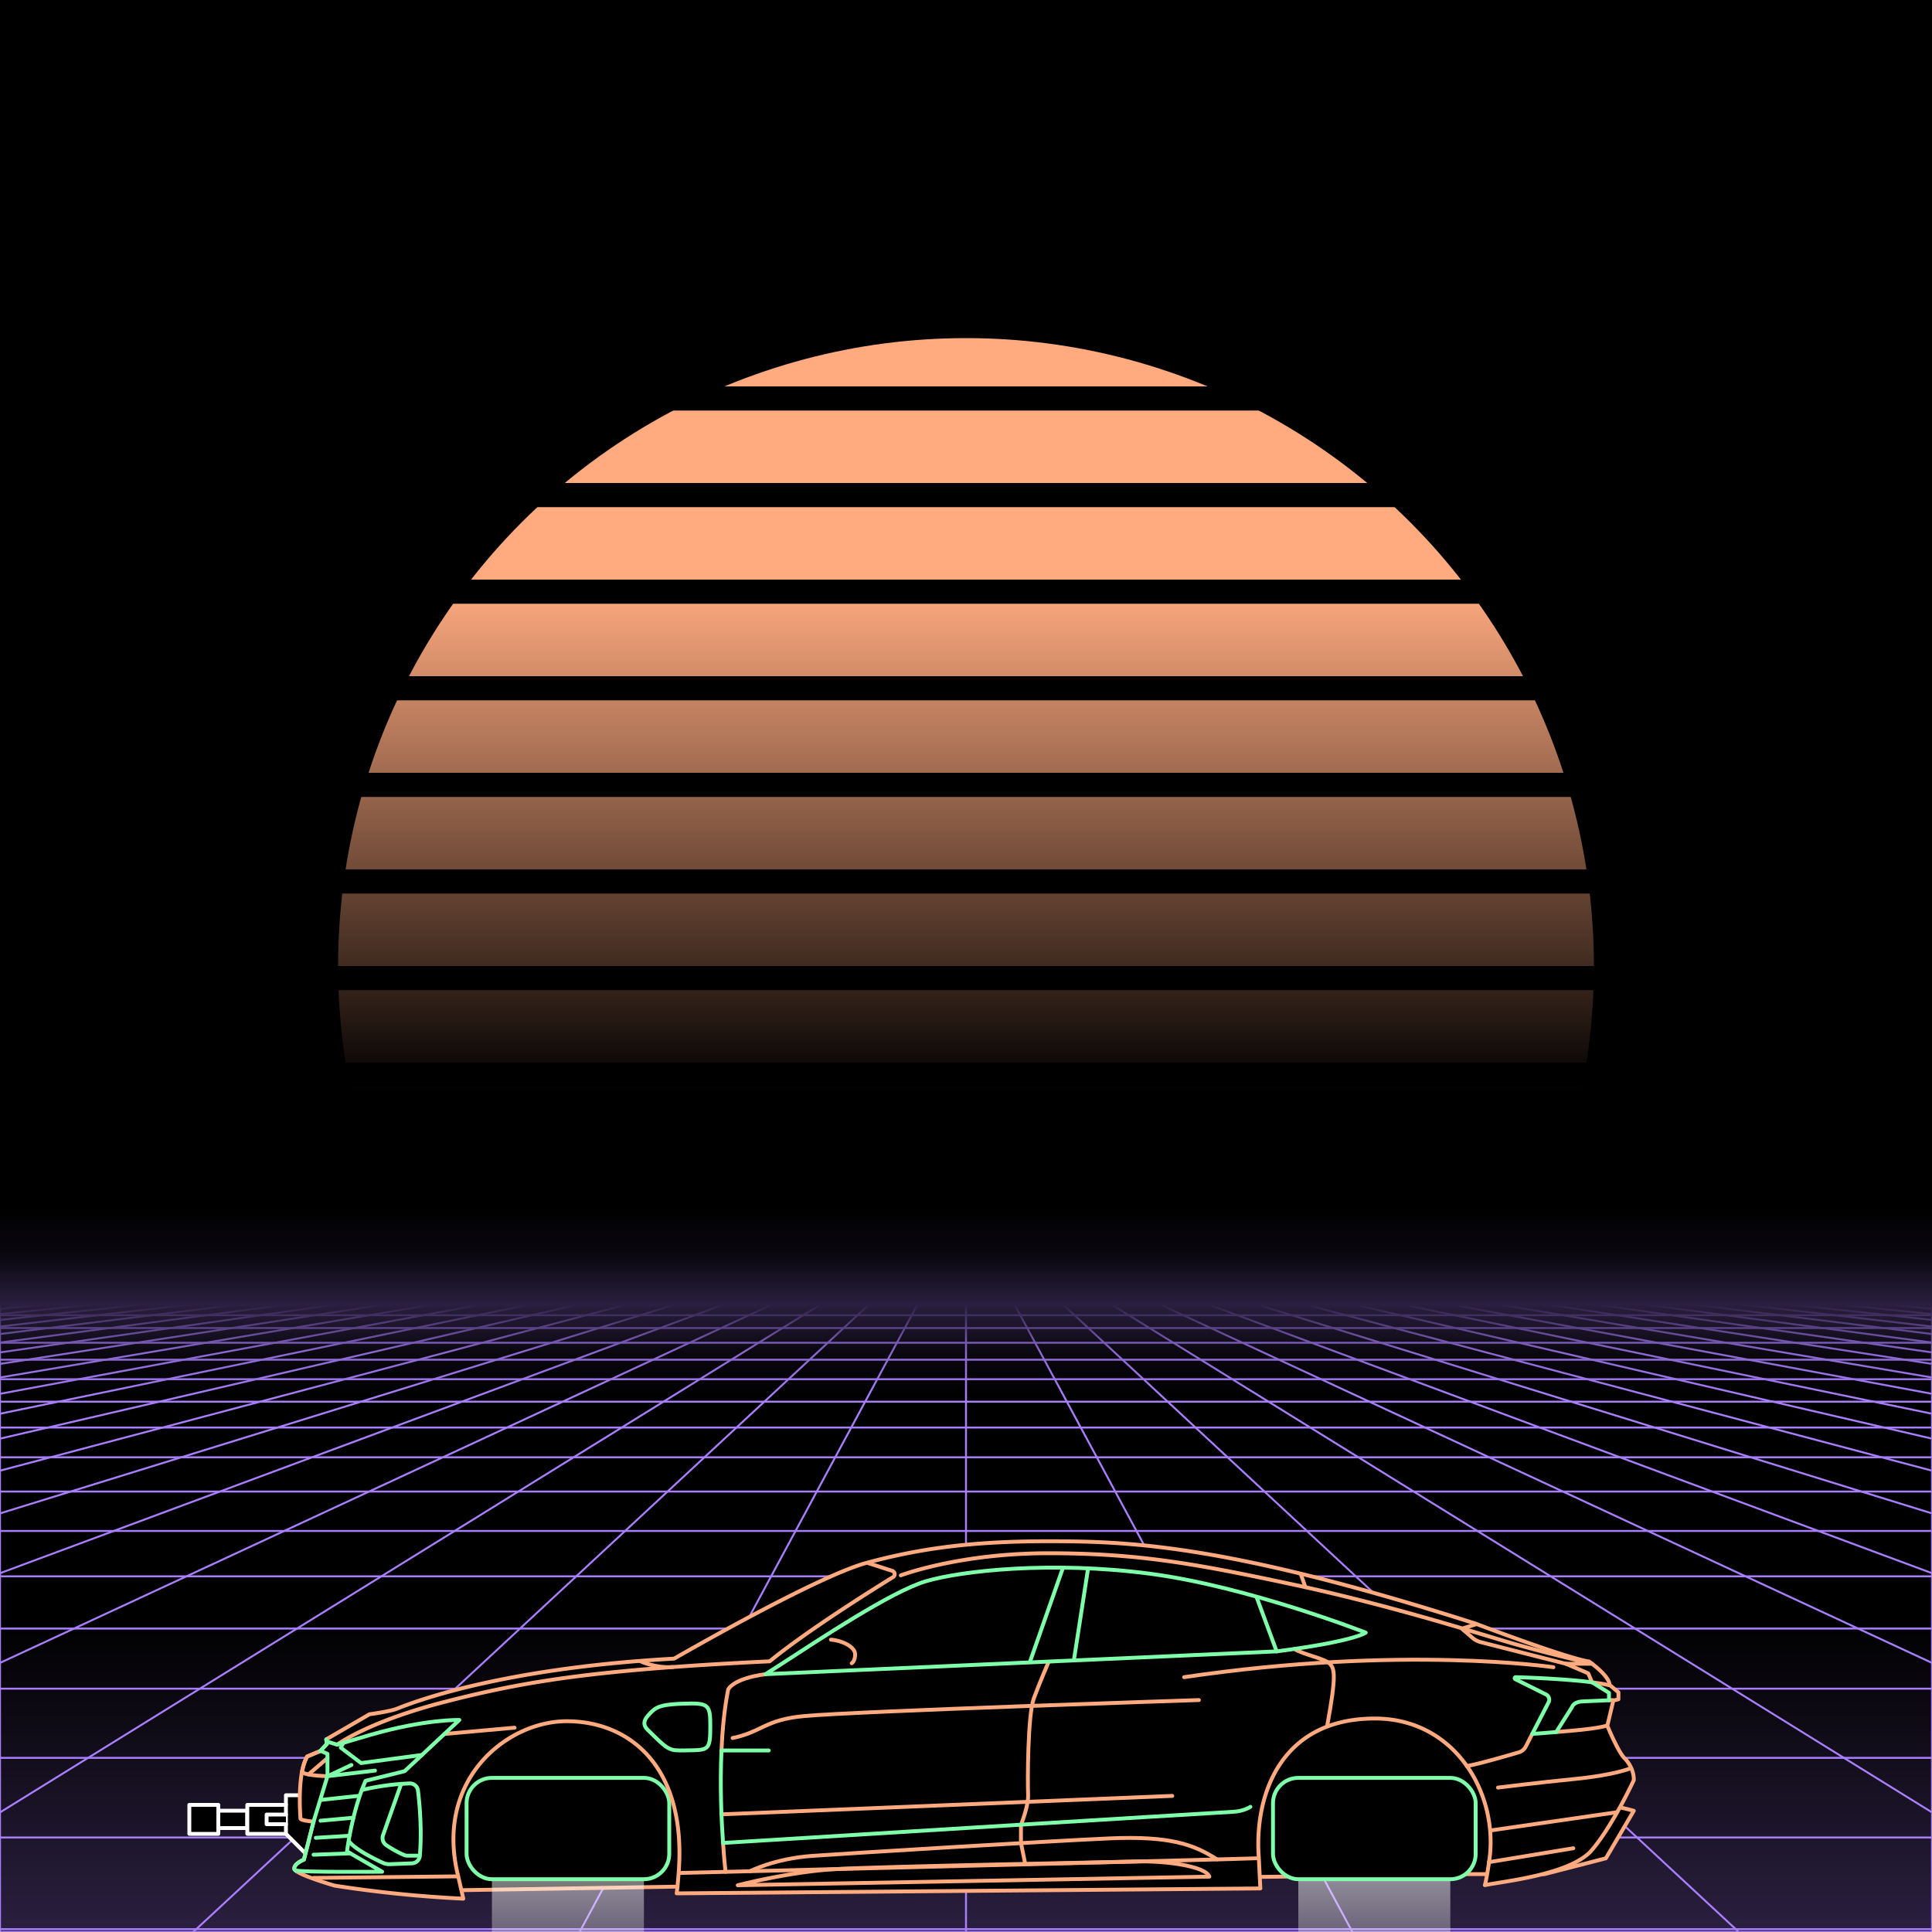 <svg xmlns="http://www.w3.org/2000/svg" viewBox="0 0 2000 2000" width="350" height="350">
    <defs>
        <linearGradient id="moon-grad" x1="0" x2="0" y1="0" y2="1">
            <stop offset="20%" stop-color="#ffaa7f" stop-opacity="1"/>
            <stop offset="60%" stop-color="#ffaa7f" stop-opacity="0"/>
        </linearGradient>

        <linearGradient id="star-grad" x1="0" y1="0" x2="1" y2="0">
            <stop offset="0%" stop-color="#ffffff" stop-opacity="0"/>
            <stop offset="80%" stop-color="#ffffff" stop-opacity=".5"/>
            <stop offset="100%" stop-color="#ffffff" stop-opacity="1"/>
        </linearGradient>

        <linearGradient id="bg-grad" x1="0" x2="0" y1="0" y2="1">
            <stop offset="25%" stop-color="#2a1f3f" stop-opacity="1"/>
            <stop offset="100%" stop-color="#000000" stop-opacity="1"/>
        </linearGradient>

        <linearGradient id="fog-grad" x1="0" x2="0" y1="0" y2="1">
            <stop offset="0%" stop-color="#2a1f3f" stop-opacity="0"/>
            <stop offset="25%" stop-color="#2a1f3f" stop-opacity=".25"/>
            <stop offset="50%" stop-color="#2a1f3f" stop-opacity="1"/>
            <stop offset="75%" stop-color="#2a1f3f" stop-opacity=".25"/>
            <stop offset="100%" stop-color="#2a1f3f" stop-opacity="0"/>
        </linearGradient>

        <linearGradient id="undergrid-grad" x1="0" x2="0" y1="0" y2="1">
            <stop offset="50%" stop-color="#000000" stop-opacity="1"/>
            <stop offset="100%" stop-color="#2a1f3f" stop-opacity="1"/>
        </linearGradient>

        <linearGradient id="flame-grad" x1="0" x2="1" y1="0" y2="0">
            <stop offset="0%" stop-color="#ffffff" stop-opacity="1"/>
            <stop offset="100%" stop-color="#0000ff" stop-opacity="0"/>
        </linearGradient>

        <linearGradient id="thrust-grad" x1="0" x2="0" y1="0" y2="1">
            <stop offset="0%" stop-color="#ffffff" stop-opacity="1"/>
            <stop offset="25%" stop-color="#ffffff" stop-opacity=".5"/>
            <stop offset="100%" stop-color="#ffffff" stop-opacity="0"/>
        </linearGradient>


        <style>
            #vmount                         {fill:url(#bg-grad); stroke:#aa7fff; stroke-width:2px;}
            #sky, #moonstripes              {fill:#000000}
            .background                     {fill:url(#bg-grad); stroke:#aa7fff; stroke-width:2px;}
            #mooncircle                     {fill:url(#moon-grad);}
            #grid                           {stroke-width:2px; fill:none; stroke:#aa7fff;}
            #star                           {stroke-width:10px; fill:none; stroke:url(#star-grad); stroke-linecap:round;}
            #undergrid                      {fill:url(#undergrid-grad);}
            #fog                            {fill:url(#fog-grad);}
            #pink,#aqua                     {fill:none;  stroke-linecap:round; stroke-linejoin:round; stroke-width:4px;}
            #gleam                          {fill:none;  stroke-linecap:round; stroke-linejoin:round; stroke-width:25px; stroke:white;}
            #pink,#outline,#under           {stroke:#ffaa7f;}
            #aqua, #gun, #frontgun          {stroke:#7fffaa;}                    
            #outline,#under,#gun,#frontgun  {fill:#000000; stroke-linecap:round; stroke-linejoin:round; stroke-width:4px;}
            .wheel                          {fill:#000000; stroke:#ffffff; stroke-width:4px;}
            #laser                          {stroke-width:15px; stroke:#7fffaa;}
            

            #gun, #frontgun                 {stroke:#ffffff;}

            #flame        				    {fill:url(#flame-grad); stroke:none; }
            #rocket                         {stroke:#ffffff; stroke-width:4px; fill:#000000;}
            .stripe                         {stroke:#7f0000;}
			#housing 					    {stroke:#ffffff;stroke-width:4px; fill:#000000}

            .jet                            {stroke:#7fffaa; stroke-width:4; fill:#000000}
            .thrust                         {fill:url(#thrust-grad);}

        </style>

    </defs>

    <g id="sky"><rect width="2000" height="2000"/></g>

    <g id="moon">
        <circle id="mooncircle" cx="1000" cy="1000" r="650"/>
        <g id="moonstripes">
            <animateTransform attributeName="transform" type="translate" from="0 50" to="0 150" dur="2s" repeatCount="indefinite"/>
            <rect x="0" y="0"     width="2000" height="25"/><rect x="0" y="100"   width="2000" height="25"/><rect x="0" y="200"   width="2000" height="25"/><rect x="0" y="300"   width="2000" height="25"/><rect x="0" y="400"   width="2000" height="25"/><rect x="0" y="500"   width="2000" height="25"/><rect x="0" y="600"   width="2000" height="25"/><rect x="0" y="700"   width="2000" height="25"/><rect x="0" y="800"   width="2000" height="25"/><rect x="0" y="900"   width="2000" height="25"/><rect x="0" y="1000"  width="2000" height="25"/><rect x="0" y="1100"  width="2000" height="25"/><rect x="0" y="1200"  width="2000" height="25"/>
        </g>
    </g>

    

    <g>
        <rect><animate id="fake" begin="4.9;swipe.end" dur=".1s" attributeName="visibility" from="hide" to="hide"/></rect>
        <path id="star" d="M-2425,799.8c616.2-355.8,1278-560.9,1942.8-627"/>
        <animateTransform id="swipe" attributeName="transform" type="rotate" from="0 0 5000" to="360 0 5000" dur="5s" begin="fake.end"/>
    </g>

    <g id="grid">
        <rect id="undergrid" x="0" y="1350" width="2000" height="650"/>
        <g id="hor">
            <line x1="0" y1="1350" x2="2000" y2="1350"></line><line x1="0" y1="1361.51" x2="2000" y2="1361.51"></line><line x1="0" y1="1374.758" x2="2000" y2="1374.758"></line><line x1="0" y1="1390.006" x2="2000" y2="1390.006"></line><line x1="0" y1="1407.557" x2="2000" y2="1407.557"></line><line x1="0" y1="1427.759" x2="2000" y2="1427.759"></line><line x1="0" y1="1451.01" x2="2000" y2="1451.01"></line><line x1="0" y1="1477.773" x2="2000" y2="1477.773"></line><line x1="0" y1="1508.576" x2="2000" y2="1508.576"></line><line x1="0" y1="1544.031" x2="2000" y2="1544.031"></line><line x1="0" y1="1584.84" x2="2000" y2="1584.84"></line><line x1="0" y1="1631.811" x2="2000" y2="1631.811"></line><line x1="0" y1="1685.874" x2="2000" y2="1685.874"></line><line x1="0" y1="1748.102" x2="2000" y2="1748.102"></line><line x1="0" y1="1819.725" x2="2000" y2="1819.725"></line><line x1="0" y1="1902.163" x2="2000" y2="1902.163"></line><line x1="0" y1="1997.05" x2="2000" y2="1997.05"></line>
        </g>
        <g id="ver">
            <line x1="0" y1="1350" x2="-7000.0" y2="2000"><animate attributeName="x1" values="0;50" dur="100ms" repeatCount="indefinite"/><animate attributeName="x2" values="-7000.0;-6600.0" dur="100ms" repeatCount="indefinite"/></line><line x1="50" y1="1350" x2="-6600.0" y2="2000"><animate attributeName="x1" values="50;100" dur="100ms" repeatCount="indefinite"/><animate attributeName="x2" values="-6600.0;-6200.0" dur="100ms" repeatCount="indefinite"/></line><line x1="100" y1="1350" x2="-6200.0" y2="2000"><animate attributeName="x1" values="100;150" dur="100ms" repeatCount="indefinite"/><animate attributeName="x2" values="-6200.0;-5800.0" dur="100ms" repeatCount="indefinite"/></line><line x1="150" y1="1350" x2="-5800.0" y2="2000"><animate attributeName="x1" values="150;200" dur="100ms" repeatCount="indefinite"/><animate attributeName="x2" values="-5800.0;-5400.0" dur="100ms" repeatCount="indefinite"/></line><line x1="200" y1="1350" x2="-5400.0" y2="2000"><animate attributeName="x1" values="200;250" dur="100ms" repeatCount="indefinite"/><animate attributeName="x2" values="-5400.0;-5000.0" dur="100ms" repeatCount="indefinite"/></line><line x1="250" y1="1350" x2="-5000.0" y2="2000"><animate attributeName="x1" values="250;300" dur="100ms" repeatCount="indefinite"/><animate attributeName="x2" values="-5000.0;-4600.0" dur="100ms" repeatCount="indefinite"/></line><line x1="300" y1="1350" x2="-4600.0" y2="2000"><animate attributeName="x1" values="300;350" dur="100ms" repeatCount="indefinite"/><animate attributeName="x2" values="-4600.0;-4200.0" dur="100ms" repeatCount="indefinite"/></line><line x1="350" y1="1350" x2="-4200.0" y2="2000"><animate attributeName="x1" values="350;400" dur="100ms" repeatCount="indefinite"/><animate attributeName="x2" values="-4200.0;-3800.0" dur="100ms" repeatCount="indefinite"/></line><line x1="400" y1="1350" x2="-3800.0" y2="2000"><animate attributeName="x1" values="400;450" dur="100ms" repeatCount="indefinite"/><animate attributeName="x2" values="-3800.0;-3400.0" dur="100ms" repeatCount="indefinite"/></line><line x1="450" y1="1350" x2="-3400.0" y2="2000"><animate attributeName="x1" values="450;500" dur="100ms" repeatCount="indefinite"/><animate attributeName="x2" values="-3400.0;-3000.0" dur="100ms" repeatCount="indefinite"/></line><line x1="500" y1="1350" x2="-3000.0" y2="2000"><animate attributeName="x1" values="500;550" dur="100ms" repeatCount="indefinite"/><animate attributeName="x2" values="-3000.0;-2600.0" dur="100ms" repeatCount="indefinite"/></line><line x1="550" y1="1350" x2="-2600.0" y2="2000"><animate attributeName="x1" values="550;600" dur="100ms" repeatCount="indefinite"/><animate attributeName="x2" values="-2600.0;-2200.0" dur="100ms" repeatCount="indefinite"/></line><line x1="600" y1="1350" x2="-2200.0" y2="2000"><animate attributeName="x1" values="600;650" dur="100ms" repeatCount="indefinite"/><animate attributeName="x2" values="-2200.0;-1800.0" dur="100ms" repeatCount="indefinite"/></line><line x1="650" y1="1350" x2="-1800.0" y2="2000"><animate attributeName="x1" values="650;700" dur="100ms" repeatCount="indefinite"/><animate attributeName="x2" values="-1800.0;-1400.0" dur="100ms" repeatCount="indefinite"/></line><line x1="700" y1="1350" x2="-1400.0" y2="2000"><animate attributeName="x1" values="700;750" dur="100ms" repeatCount="indefinite"/><animate attributeName="x2" values="-1400.0;-1000.0" dur="100ms" repeatCount="indefinite"/></line><line x1="750" y1="1350" x2="-1000.0" y2="2000"><animate attributeName="x1" values="750;800" dur="100ms" repeatCount="indefinite"/><animate attributeName="x2" values="-1000.0;-600.0" dur="100ms" repeatCount="indefinite"/></line><line x1="800" y1="1350" x2="-600.0" y2="2000"><animate attributeName="x1" values="800;850" dur="100ms" repeatCount="indefinite"/><animate attributeName="x2" values="-600.0;-200.0" dur="100ms" repeatCount="indefinite"/></line><line x1="850" y1="1350" x2="-200.0" y2="2000"><animate attributeName="x1" values="850;900" dur="100ms" repeatCount="indefinite"/><animate attributeName="x2" values="-200.0;200.0" dur="100ms" repeatCount="indefinite"/></line><line x1="900" y1="1350" x2="200.0" y2="2000"><animate attributeName="x1" values="900;950" dur="100ms" repeatCount="indefinite"/><animate attributeName="x2" values="200.0;600.0" dur="100ms" repeatCount="indefinite"/></line><line x1="950" y1="1350" x2="600.0" y2="2000"><animate attributeName="x1" values="950;1000" dur="100ms" repeatCount="indefinite"/><animate attributeName="x2" values="600.0;1000.0" dur="100ms" repeatCount="indefinite"/></line><line x1="1000" y1="1350" x2="1000.0" y2="2000"><animate attributeName="x1" values="1000;1050" dur="100ms" repeatCount="indefinite"/><animate attributeName="x2" values="1000.0;1400.0" dur="100ms" repeatCount="indefinite"/></line><line x1="1050" y1="1350" x2="1400.0" y2="2000"><animate attributeName="x1" values="1050;1100" dur="100ms" repeatCount="indefinite"/><animate attributeName="x2" values="1400.0;1800.0" dur="100ms" repeatCount="indefinite"/></line><line x1="1100" y1="1350" x2="1800.0" y2="2000"><animate attributeName="x1" values="1100;1150" dur="100ms" repeatCount="indefinite"/><animate attributeName="x2" values="1800.0;2200.0" dur="100ms" repeatCount="indefinite"/></line><line x1="1150" y1="1350" x2="2200.0" y2="2000"><animate attributeName="x1" values="1150;1200" dur="100ms" repeatCount="indefinite"/><animate attributeName="x2" values="2200.0;2600.0" dur="100ms" repeatCount="indefinite"/></line><line x1="1200" y1="1350" x2="2600.0" y2="2000"><animate attributeName="x1" values="1200;1250" dur="100ms" repeatCount="indefinite"/><animate attributeName="x2" values="2600.0;3000.0" dur="100ms" repeatCount="indefinite"/></line><line x1="1250" y1="1350" x2="3000.0" y2="2000"><animate attributeName="x1" values="1250;1300" dur="100ms" repeatCount="indefinite"/><animate attributeName="x2" values="3000.0;3400.0" dur="100ms" repeatCount="indefinite"/></line><line x1="1300" y1="1350" x2="3400.0" y2="2000"><animate attributeName="x1" values="1300;1350" dur="100ms" repeatCount="indefinite"/><animate attributeName="x2" values="3400.0;3800.0" dur="100ms" repeatCount="indefinite"/></line><line x1="1350" y1="1350" x2="3800.0" y2="2000"><animate attributeName="x1" values="1350;1400" dur="100ms" repeatCount="indefinite"/><animate attributeName="x2" values="3800.0;4200.0" dur="100ms" repeatCount="indefinite"/></line><line x1="1400" y1="1350" x2="4200.0" y2="2000"><animate attributeName="x1" values="1400;1450" dur="100ms" repeatCount="indefinite"/><animate attributeName="x2" values="4200.0;4600.0" dur="100ms" repeatCount="indefinite"/></line><line x1="1450" y1="1350" x2="4600.0" y2="2000"><animate attributeName="x1" values="1450;1500" dur="100ms" repeatCount="indefinite"/><animate attributeName="x2" values="4600.0;5000.0" dur="100ms" repeatCount="indefinite"/></line><line x1="1500" y1="1350" x2="5000.0" y2="2000"><animate attributeName="x1" values="1500;1550" dur="100ms" repeatCount="indefinite"/><animate attributeName="x2" values="5000.0;5400.0" dur="100ms" repeatCount="indefinite"/></line><line x1="1550" y1="1350" x2="5400.0" y2="2000"><animate attributeName="x1" values="1550;1600" dur="100ms" repeatCount="indefinite"/><animate attributeName="x2" values="5400.0;5800.0" dur="100ms" repeatCount="indefinite"/></line><line x1="1600" y1="1350" x2="5800.0" y2="2000"><animate attributeName="x1" values="1600;1650" dur="100ms" repeatCount="indefinite"/><animate attributeName="x2" values="5800.0;6200.0" dur="100ms" repeatCount="indefinite"/></line><line x1="1650" y1="1350" x2="6200.0" y2="2000"><animate attributeName="x1" values="1650;1700" dur="100ms" repeatCount="indefinite"/><animate attributeName="x2" values="6200.0;6600.0" dur="100ms" repeatCount="indefinite"/></line><line x1="1700" y1="1350" x2="6600.0" y2="2000"><animate attributeName="x1" values="1700;1750" dur="100ms" repeatCount="indefinite"/><animate attributeName="x2" values="6600.0;7000.0" dur="100ms" repeatCount="indefinite"/></line><line x1="1750" y1="1350" x2="7000.0" y2="2000"><animate attributeName="x1" values="1750;1800" dur="100ms" repeatCount="indefinite"/><animate attributeName="x2" values="7000.0;7400.0" dur="100ms" repeatCount="indefinite"/></line><line x1="1800" y1="1350" x2="7400.0" y2="2000"><animate attributeName="x1" values="1800;1850" dur="100ms" repeatCount="indefinite"/><animate attributeName="x2" values="7400.0;7800.0" dur="100ms" repeatCount="indefinite"/></line><line x1="1850" y1="1350" x2="7800.0" y2="2000"><animate attributeName="x1" values="1850;1900" dur="100ms" repeatCount="indefinite"/><animate attributeName="x2" values="7800.0;8200.0" dur="100ms" repeatCount="indefinite"/></line><line x1="1900" y1="1350" x2="8200.0" y2="2000"><animate attributeName="x1" values="1900;1950" dur="100ms" repeatCount="indefinite"/><animate attributeName="x2" values="8200.0;8600.0" dur="100ms" repeatCount="indefinite"/></line><line x1="1950" y1="1350" x2="8600.0" y2="2000"><animate attributeName="x1" values="1950;2000" dur="100ms" repeatCount="indefinite"/><animate attributeName="x2" values="8600.0;9000.0" dur="100ms" repeatCount="indefinite"/></line><line x1="2000" y1="1350" x2="9000.0" y2="2000"><animate attributeName="x1" values="2000;2050" dur="100ms" repeatCount="indefinite"/><animate attributeName="x2" values="9000.0;9400.0" dur="100ms" repeatCount="indefinite"/></line>
        </g>
    </g>

    <rect id="fog" x="0" y="1250" width="2000" height="200"/>
    <g id="car">
        <animateTransform attributeName="transform" type="translate" keyTimes="0;.1;.4;.5;.6;.9;1" values="0,-300;0,-310;0,-390;0,-400;0,-390;0,-310;0,-300" dur="2s" repeatCount="indefinite"/>
        <g id="under-and-gleam">
            
            
            <g id="frontgun" transform="translate(194.0 1856.4)">
                <g id="blast" stroke="#7fffaa" stroke-width="20" visibility="hidden">
                    <animate attributeName="visibility" 
                        keyTimes="0;  .05;  .1;  .15;  .2;  .25;  .3;  .35;  .4;  .45;  .5;   1" 
                        values="hidden; visible; hidden; visible; hidden; visible; hidden; visible; hidden; visible; hidden; hidden;"
                        dur="2s" repeatCount="indefinite"/>
                    <line x1="-1000" y1="27" x2="75" y2="27"/>
                </g>
                <g id="barrel">
                    <animateTransform attributeName="transform" type="translate" 
                        keyTimes="0;  .05;  .1;  .15;  .2;  .25;  .3;  .35;  .4;  .45;  .5;   1" 
                        values="0,0; 25,0; 0,0; 25,0; 0,0; 25,0; 0,0; 25,0; 0,0; 25,0; 0,0; 0,0"
                        dur="2s" repeatCount="indefinite"/>
					<polygon points="32 36 62 36 62 18 32 18 32 12 2 12 2 42 32 42 32 36"/>
					<line x1="32" y1="18" x2="32" y2="36"/>
                </g>
                <g id="body">
					<polygon points="102 12 62 12 62 42 102 42 122 62 202 62 202 2 102 2 102 12"/>
					<line x1="102" y1="12.1" x2="102" y2="42.1"/>
					<polyline points="102 22 82 22 82 32 102 32"/>
                </g>
            </g>
            <path d="M1664.9,1867.9l26.4,6.6-28.9,49.2-63.6,16.4H1503l-214.2,3.1L641.6,1954l-181.4,3-13.4-128.6,112.3-79.9,259.3,25.6,330.2-36.4s244,16.4,245.8,16.4,147.8-24.1,149.1-24.1S1664.9,1867.9,1664.9,1867.9Z" id="under"></path>
            <mask id="gleam-mask"><g><animateTransform attributeName="transform" type="translate" from="0 0" to="2000 0" dur="500ms" begin="fake.end+50ms"/><rect x="-150" y="0" width="250" height="2000" fill="white"/></g></mask>            
            <g mask="url(#gleam-mask)"><path d="M318,1818.3l13.5-5.6,7-7.5-.8-4.6,44.8-26s20.3-2.7,28-5.6,97.8-41.5,287.4-52c0,0,147.1-85.1,199.4-99.2s105.6-22.3,186.5-22.3,182.5,1.8,443.8,85.3c0,0,93.3,35.5,117.4,39.2,0,0,21,14.6,21.2,24.2l9.2,7.7" id="gleam"></path></g>                
        </g>
        <g id="wheels" transform="translate(0,-330)">
            <g id="front-wheel" class="wheel"></g>
            <g id="middle-wheel" class="wheel"></g>
            <g id="rear-wheel" class="wheel"></g>
        </g>

        <g id="frjet" transform="translate(483.0 1840.45), rotate(-0 104.9 52.45)"><g><animateTransform attributeName="transform" type="scale" from="1,1" to="1,1.5" dur=".1s" repeatCount="indefinite"/><rect class="thrust" x="26.225" y="52.45" width="157.35" height="200"/></g><rect class="jet" x="0" y="0" width="209.8" height="104.9" rx="26.225"/></g><g id="rrjet" transform="translate(1317.8 1840.45), rotate(-0 104.9 52.45)"><g><animateTransform attributeName="transform" type="scale" from="1,1" to="1,1.5" dur=".1s" repeatCount="indefinite"/><rect class="thrust" x="26.225" y="52.45" width="157.35" height="200"/></g><rect class="jet" x="0" y="0" width="209.8" height="104.9" rx="26.225"/></g>

        <g id="body">
            
            <path d="M1304.7,1954.9,700.5,1960s.5-1.7,2.1-22c8.1-108.4-50-156.2-116.1-156.2-61.3,0-137.2,60-112.2,160.4l5.3,23.3A1253,1253,0,0,1,346.4,1952s-41.8-12.1-41.8-17.6,10-9.3,10-9.3l10-39.4s-13.6-.9-13.6-3.3-3.8-45.8,7-64.1l13.5-5.6,7-7.5-.8-4.6,44.8-26s20.3-2.7,28-5.6,97.8-41.5,287.4-52c0,0,147.1-85.1,199.4-99.2s105.6-22.3,186.5-22.3,182.5,1.8,443.8,85.3c0,0,93.3,35.5,117.4,39.2,0,0,21,14.6,21.2,24.2l9.2,7.7v7.2l-5.3,1.3-6.2,26.1s11,26.7,17.7,33.5c0,0,10,9.3,9.7,22.8,0,0-21.5,46.6-43.3,72.3s-92.5,32.5-110.9,36.4c0,0,1.3-2.9,4.6-25.6,10-68.4-35-146.9-118.4-146.9-99,0-124.9,81.2-120.2,143.6Z" id="outline"></path>
            <g id="pink"><path d="M1302.8,1923.6c-1.7.5-599.6,15.3-599.6,15.3"></path><path d="M1251.9,1942.7l-488.2,8.9s53.3-13.9,100.8-16.7,283.2-7.1,312.6-7.9S1248.1,1931.8,1251.9,1942.7Z"></path><path d="M1259.8,1924.8c-23.6-15.2-48.2-24.5-111.4-21.7s-268.2,15.3-307.5,18.1-64.5,15.9-64.5,15.9"></path><path d="M1061.3,1929.4l-4.4-21.5v-18.8s8-19.7,7.4-31.5-.5-82,5.9-99.4,15.2-37.5,15.2-37.5"></path><line x1="474" x2="324.6" y1="1942.4" y2="1944"></line><line x1="460.1" x2="532.7" y1="1795" y2="1788.5"></line><path d="M663.1,1719.8s15.4,7.2,33.2,5.9"></path><path d="M899.3,1618.3l24.5,7.9a3.6,3.6,0,0,1,.7,6.4c-21.5,13.2-90.5,56.5-127.7,87.2-182.4,8.7-254.6,21-335.4,41.7S349,1806.1,349,1806.1"></path><path d="M1528.1,1681.4l-14.8,4.6,10.9,9.4a21.7,21.7,0,0,0,8.9,4.6l87.8,22.3h27.2s-49.6-11.4-87-22.4-124.4-38.7-223.8-59.9-159.1-32.1-251.9-32.1-152.9,22.9-152.9,22.9"></path><path d="M1586.2,1794.9l-6.7,13.1a11.9,11.9,0,0,1-7.2,6c-11.7,3.4-41.3,12.1-53.9,14.2"></path><path d="M1665.6,1744.5s-4.4-1.3-17.5-3"></path><path d="M1663.6,1786.2s-6,2.8-37.3,5.5L1611,1793"></path><path d="M1665.6,1760.1l3.8-.2"></path><polyline points="1620.9 1722.3 1644.1 1732.2 1648.1 1741.5"></polyline><path d="M1688,1830.6c-10.8,3.8-28.9,8.2-60.8,11.3s-76.5,8.6-76.5,8.6"></path><line x1="1673.3" x2="1542.8" y1="1876.1" y2="1894.9"></line><line x1="1541.3" x2="1628.7" y1="1927.7" y2="1913.3"></line><path d="M1339.9,1707c9.9,6.1,31.7,9.9,36.7,15.3s7,11.3-2.7,64.3"></path><line x1="1346.7" x2="1351.3" y1="1629.8" y2="1643"></line><path d="M860.2,1697.4c11.4.7,24.8,7.4,25,14.8s-3.5,9.6-3.5,9.6"></path><path d="M1608.1,1725.9s-156.6-23.1-382.3,10.3"></path><line x1="746.9" x2="1213.5" y1="1878.2" y2="1859.1"></line><path d="M758.4,1799.2c30.2-6.2,33.4-19,73.8-22.7,52.8-5,408.9-16.6,408.9-16.6"></path><path d="M746.9,1812.1c.9-21.6,3-43.4,6.9-63.1,0,0,4.4-11.3,38.7-15.9"></path><path d="M751.1,1937.7s-1.4-11.5-2.6-29.9"></path><path d="M313.6,1835.1c6.1,3.3,25.4,3.6,25.4,3.6"></path><line x1="339" x2="319.3" y1="1820" y2="1836.9"></line><path d="M312.3,1835.8c1.2-6.7,3-12.9,5.7-17.5l13.5-5.6" id="outline-2"></path></g>
            <g id="aqua"><path d="M792.5,1733.1l20.7-13.3c32.3-20.8,109.2-72.3,145.6-83s129.6-21.1,231.6-7.7,223.4,61,223.4,61-10.2,8.7-92.2,19.4l-529.1,23.6"></path><line x1="1126.4" x2="1112" y1="1623.5" y2="1716.7"></line><line x1="1100.2" x2="1066.4" y1="1623.5" y2="1719.8"></line><line x1="1300.8" x2="1321.6" y1="1653.3" y2="1709.5"></line><path d="M748.5,1907.8s515.7-31.7,527.5-32.2,18.4-5.2,18.4-5.2"></path><line x1="746.9" x2="795.8" y1="1812.1" y2="1812.1"></line><path d="M748.5,1907.8c-1.7-24-3.3-59.5-1.6-95.7"></path><path d="M1665.6,1759.9v-7.5l-17.5-10.9c-14.2-1.8-38.7-4-78.8-5.3a1.1,1.1,0,0,0-.6,2.1l31.7,15.8a6,6,0,0,1,2.7,8.1l-16.9,32.7s5.9-.3,24.8-1.9l16.4-25.9s1.5-5.5,11.2-5.8l27-1.2"></path><path d="M735.3,1786.7c0-22.2-1.8-23.9-27.1-23.1-20.9.7-27.6,2.6-33.1,7.9s-12.1,11.8-4.8,19c22.4,22,21.9,21.8,39.4,21.5C733.6,1811.6,735.3,1812.7,735.3,1786.7Z"></path><path d="M306.7,1936.3c4.8,2,88.9,1.3,88.9,1.3l-36.4-21s5.1-41.3,19.2-73.1l40.5-10,56.6-53s-35.1-1-92,15.4L349,1806.1l-10.5-3.3"></path><path d="M374.6,1853a256.9,256.9,0,0,1,49.5-6.8,8.4,8.4,0,0,1,8.6,7.4c1.6,13,4.2,40.8,1.9,67.7a8.5,8.5,0,0,1-8,7.6l-22.9.9a16.3,16.3,0,0,1-7.5-1.5c-8.3-3.8-28.6-13.7-34.9-22.2"></path><path d="M415.3,1846.7l-18.8,53.1a9,9,0,0,0,3.4,10.3,110.6,110.6,0,0,0,18.2,10.1,9,9,0,0,0,3.6.8h10.8"></path><polyline points="332.8 1812.8 339 1815.6 339 1838.7 324.6 1885.7"></polyline><line x1="339" x2="363.8" y1="1838.7" y2="1827.1"></line><polyline points="355.4 1804.2 352.8 1809.2 373.8 1825.1 436.9 1816.7"></polyline><line x1="339" x2="388.2" y1="1838.7" y2="1832.9"></line><line x1="331.8" x2="371" y1="1863.3" y2="1859.1"></line><line x1="365.9" x2="331.8" y1="1881.7" y2="1884.8"></line><line x1="361.3" x2="326.9" y1="1900.4" y2="1902.5"></line><line x1="362.8" x2="324.6" y1="1918.6" y2="1920"></line><polyline id="outline-3" points="331.5 1812.7 338.5 1805.2 337.7 1800.6"></polyline><path d="M306.4,1936.7c-1.1-.9-1.8-1.6-1.8-2.3,0-5.5,10-9.3,10-9.3l10-39.4" id="outline-4"></path></g>
        </g>
    </g>
</svg>
